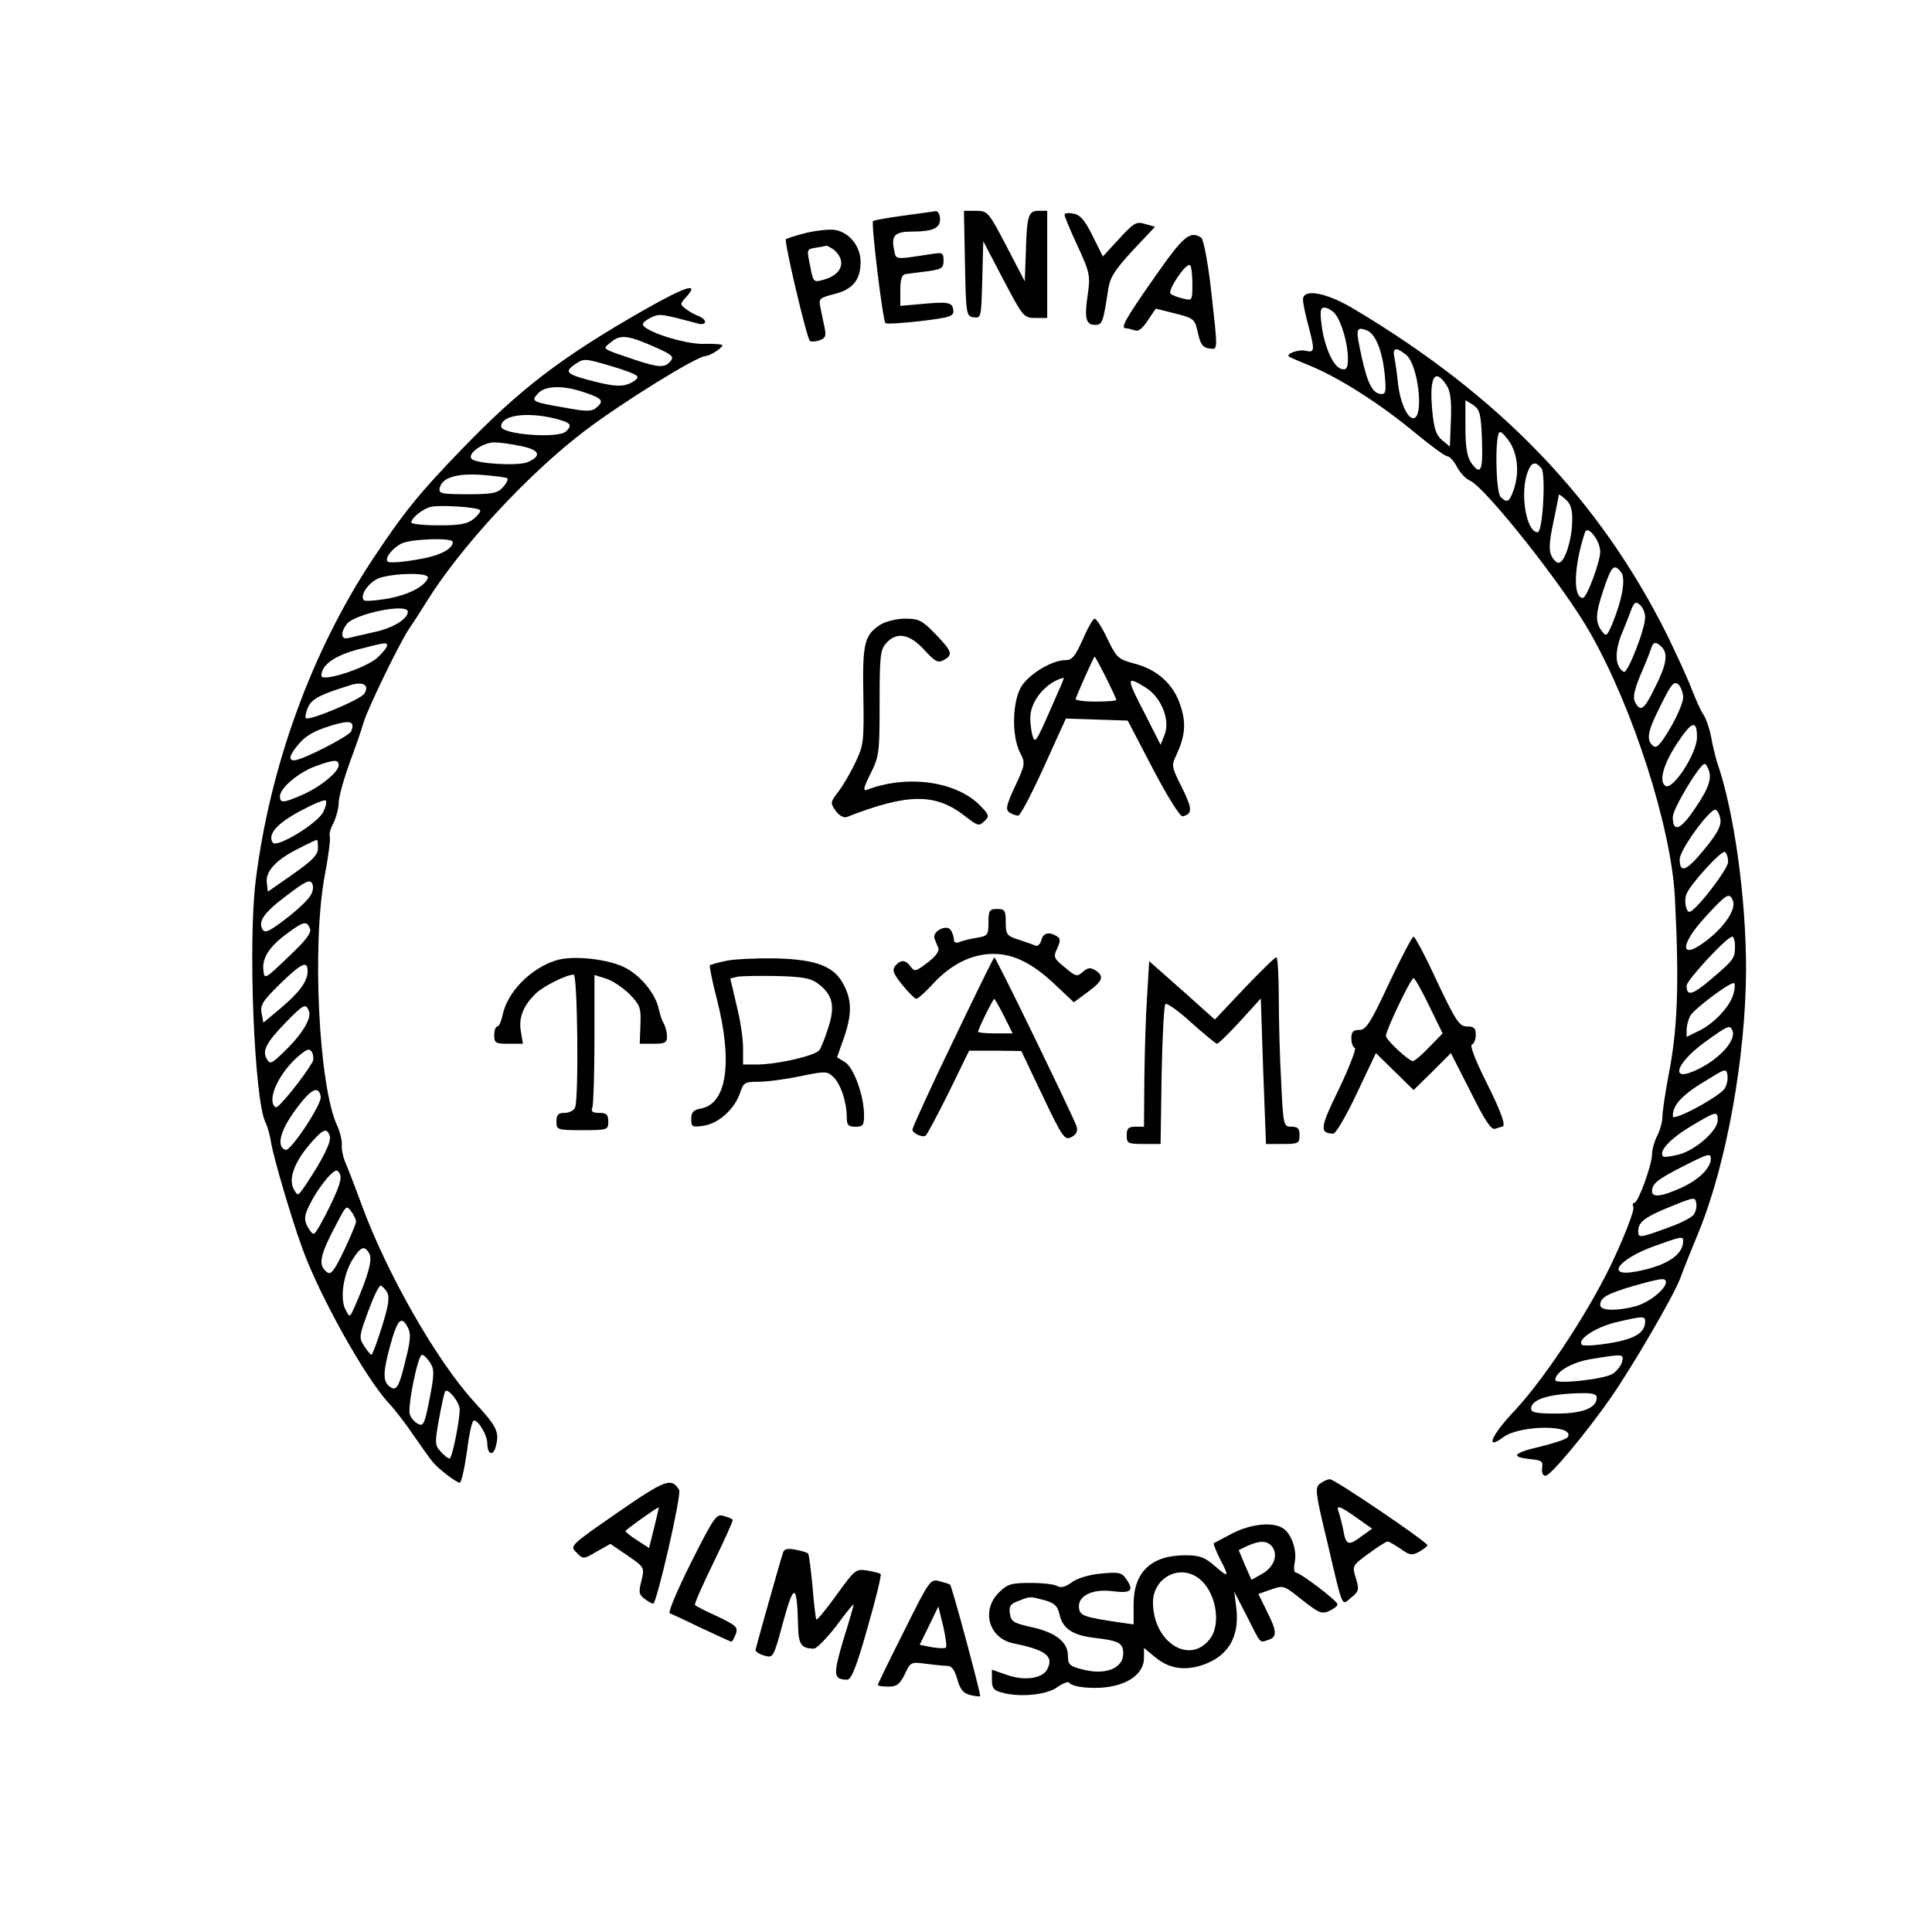 <?xml version="1.0" encoding="UTF-8" standalone="yes"?>
<svg version="1.0" xmlns="http://www.w3.org/2000/svg" width="100mm" height="100mm" viewBox="0 0 521 559" preserveAspectRatio="xMidYMid meet">
  <g transform="translate(0,559) scale(0.1,-0.1)" fill="#000000" stroke="none">
    <path d="M2423 4966 c-45 -6 -84 -13 -87 -16 -6 -6 28 -287 36 -295 3 -3 49 0
102 6 89 11 97 14 94 33 -3 22 -14 24 -108 15 l-45 -4 0 45 c0 32 4 45 15 47
8 1 36 5 63 8 42 6 47 9 47 31 0 23 -3 24 -35 19 -112 -17 -102 -18 -109 17
-7 37 4 48 54 48 59 0 80 10 80 36 0 13 -6 23 -12 23 -7 -1 -50 -7 -95 -13z"/>
    <path d="M2602 4828 c3 -149 4 -153 25 -156 22 -3 22 -1 25 108 l3 112 58
-111 c57 -108 59 -111 93 -111 l34 0 0 155 0 155 -25 0 c-30 0 -34 -14 -37
-124 l-3 -80 -53 102 c-52 99 -54 102 -88 102 l-35 0 3 -152z"/>
    <path d="M2890 4969 c0 -5 17 -46 38 -91 36 -78 37 -86 29 -142 -10 -68 -5
-86 22 -86 20 0 23 7 37 100 5 37 18 57 71 115 l65 69 -29 8 c-25 8 -33 3 -75
-43 l-47 -51 -30 60 c-22 45 -36 61 -56 64 -14 3 -25 1 -25 -3z"/>
    <path d="M2142 4916 c-29 -7 -55 -16 -58 -18 -6 -6 60 -285 69 -294 3 -3 15
-3 27 1 18 6 21 12 16 36 -3 16 -9 42 -12 58 -6 27 -3 29 39 40 54 13 77 41
77 93 0 46 -33 86 -75 93 -16 2 -54 -2 -83 -9z m80 -48 c38 -32 26 -72 -28
-87 -30 -9 -31 -8 -40 40 -10 47 -10 48 15 52 14 2 29 5 32 6 3 0 12 -5 21
-11z"/>
    <path d="M3150 4787 c-86 -123 -99 -147 -82 -147 6 0 17 -3 26 -6 10 -4 22 6
37 29 l23 34 56 -14 c55 -14 57 -16 66 -56 7 -32 14 -43 32 -45 27 -4 26 -11
6 170 -9 79 -22 146 -28 150 -33 22 -52 5 -136 -115z m110 -18 c0 -49 0 -49
-27 -43 -16 4 -32 10 -36 14 -10 9 44 90 56 83 4 -2 7 -27 7 -54z"/>
    <path d="M1675 4694 c-243 -139 -359 -228 -530 -405 -122 -126 -168 -183 -258
-319 -175 -265 -296 -597 -337 -927 -23 -180 -4 -637 28 -700 5 -10 13 -36 16
-58 9 -50 58 -216 90 -305 50 -139 183 -377 251 -450 18 -19 51 -62 73 -95 23
-33 47 -67 54 -75 17 -21 69 -60 78 -60 5 0 14 41 21 90 6 50 15 90 20 90 14
0 39 -43 39 -67 0 -30 16 -38 24 -10 12 44 5 58 -63 132 -109 120 -252 371
-325 570 -20 55 -42 111 -48 125 -6 14 -10 35 -9 47 1 12 -5 37 -13 55 -54
114 -74 528 -36 727 11 57 17 107 14 112 -2 5 2 22 11 38 8 17 15 43 15 59 0
15 14 66 31 113 17 46 36 100 41 119 12 40 107 236 132 271 9 13 31 47 49 76
98 159 296 373 461 498 110 83 323 215 348 215 13 1 48 23 48 31 0 3 -26 5
-57 4 -57 0 -173 38 -173 57 0 5 11 13 25 20 24 11 29 10 138 -19 9 -2 17 0
17 6 0 5 -8 12 -17 16 -10 3 -27 12 -37 20 -19 14 -19 15 -2 34 42 46 3 34
-119 -35z m34 -110 c45 -20 52 -26 41 -39 -16 -20 -35 -19 -106 5 -97 33 -92
29 -65 51 27 22 49 19 130 -17z m-128 -54 c38 -11 71 -24 73 -29 3 -5 -7 -14
-23 -21 -23 -9 -42 -8 -97 5 -83 21 -93 28 -63 49 29 20 28 20 110 -4z m-78
-76 c50 -17 56 -24 32 -44 -13 -11 -29 -11 -88 0 -99 17 -101 19 -81 41 21 24
74 25 137 3z m-87 -75 c46 -12 51 -18 32 -37 -22 -22 -188 -9 -188 14 0 33 74
43 156 23z m-97 -80 c53 -11 59 -28 18 -46 -26 -12 -148 -5 -162 9 -15 14 31
48 66 48 15 0 50 -5 78 -11z m-41 -93 c3 -3 -3 -15 -13 -26 -15 -17 -31 -20
-102 -20 -75 0 -84 2 -81 17 6 31 48 44 122 39 37 -3 71 -7 74 -10z m-79 -92
c3 -3 -5 -14 -18 -25 -18 -15 -39 -19 -102 -19 -43 0 -79 4 -79 8 0 13 32 39
55 45 24 7 136 0 144 -9z m-79 -92 c0 -22 -42 -42 -109 -52 -40 -7 -75 -9 -79
-5 -10 9 12 38 39 52 27 14 149 18 149 5z m-72 -104 c-8 -24 -55 -49 -116 -60
-34 -6 -65 -8 -69 -5 -14 15 17 57 49 66 50 14 141 14 136 -1z m-58 -98 c0
-21 -44 -48 -98 -59 -31 -7 -65 -15 -74 -17 -21 -6 -24 14 -5 40 22 30 177 62
177 36z m-60 -98 c0 -5 -12 -20 -27 -34 -33 -31 -163 -73 -163 -53 0 31 38 58
106 76 81 21 84 21 84 11z m-66 -139 c-10 -17 -161 -80 -169 -71 -3 3 0 17 6
31 11 25 34 37 124 65 36 11 55 -1 39 -25z m-38 -109 c-6 -14 -142 -84 -165
-84 -18 0 -13 17 15 49 17 21 45 37 87 50 61 19 75 15 63 -15z m-36 -98 c0
-20 -56 -65 -108 -87 -53 -23 -62 -23 -62 -3 0 24 55 70 103 87 54 20 67 20
67 3z m-45 -136 c-18 -34 -136 -105 -146 -88 -15 24 11 54 77 90 37 20 72 35
76 32 4 -3 1 -18 -7 -34z m-15 -104 c0 -19 -16 -36 -72 -75 l-73 -51 -3 26
c-4 33 26 66 92 99 27 14 51 25 53 25 2 0 3 -11 3 -24z m-23 -139 c-8 -13 -40
-43 -72 -67 -43 -33 -58 -41 -65 -30 -15 24 5 51 71 100 52 40 66 46 72 34 5
-9 3 -24 -6 -37z m0 -94 c5 -12 -13 -35 -63 -82 -68 -65 -69 -66 -72 -38 -4
36 18 69 70 107 47 35 56 36 65 13z m-7 -123 c0 -29 -23 -61 -79 -108 l-49
-41 -5 27 c-5 23 3 36 53 85 63 61 80 69 80 37z m4 -116 c8 -21 -21 -68 -72
-117 -37 -36 -41 -37 -50 -21 -14 24 -2 47 56 107 51 52 57 55 66 31z m10
-147 c-26 -45 -99 -135 -106 -131 -29 18 9 102 69 151 23 19 29 20 36 8 4 -9
5 -21 1 -28z m24 -100 c4 -21 -87 -159 -102 -154 -27 9 -16 55 29 116 45 61
67 72 73 38z m26 -113 c6 -16 -19 -67 -70 -143 -22 -32 -22 -33 -34 -12 -16
30 1 77 46 130 39 45 49 49 58 25z m0 -205 c-21 -44 -42 -79 -46 -79 -5 0 -13
11 -20 24 -9 20 -7 33 12 68 12 24 34 55 48 71 23 24 27 25 35 11 7 -12 -1
-38 -29 -95z m76 -44 c0 -6 -16 -44 -35 -84 -30 -62 -38 -71 -50 -61 -26 21
-20 48 34 149 22 42 24 44 37 26 8 -10 14 -24 14 -30z m39 -93 c9 -17 -4 -64
-42 -151 -15 -34 -15 -34 -27 -11 -17 31 -7 101 19 144 25 40 36 44 50 18z
m51 -111 c8 -15 4 -39 -15 -100 -14 -45 -28 -81 -30 -81 -3 0 -12 11 -21 25
-16 24 -15 29 11 100 15 41 31 75 36 75 4 0 13 -9 19 -19z m60 -102 c9 -16 8
-37 -5 -88 -21 -88 -28 -99 -50 -81 -19 16 -16 48 10 138 17 56 28 64 45 31z
m64 -101 c13 -20 13 -33 -1 -105 -14 -72 -18 -81 -33 -73 -10 5 -21 17 -24 27
-8 20 23 173 35 173 5 0 15 -10 23 -22z m86 -136 c0 -34 -22 -142 -29 -142 -5
0 -16 9 -26 20 -17 18 -17 26 -5 93 7 39 15 76 18 81 7 12 42 -31 42 -52z"/>
    <path d="M3580 4723 c0 -10 7 -43 15 -73 20 -75 19 -81 -7 -75 -21 5 -59 -9
-48 -17 3 -2 30 -14 60 -26 83 -34 201 -109 298 -189 48 -40 93 -73 99 -73 7
0 20 -14 28 -30 9 -17 26 -36 39 -41 46 -22 272 -307 347 -440 125 -220 234
-562 245 -764 13 -253 8 -382 -18 -515 -10 -52 -18 -107 -18 -121 0 -15 -7
-40 -15 -55 -8 -16 -15 -40 -15 -53 0 -31 -40 -141 -51 -141 -5 0 -6 -6 -3
-13 3 -8 -20 -69 -51 -137 -64 -143 -199 -351 -292 -451 -69 -72 -87 -118 -33
-77 50 36 209 36 186 0 -3 -6 -40 -18 -81 -28 -78 -18 -86 -30 -25 -36 30 -3
35 -6 32 -25 -2 -14 2 -23 10 -23 14 0 116 122 188 225 62 89 181 293 201 345
9 25 33 85 53 133 81 197 137 507 138 762 0 209 -35 460 -84 600 -5 17 -13 49
-17 72 -4 23 -14 52 -22 65 -9 12 -23 46 -34 73 -10 28 -43 99 -72 159 -196
392 -485 692 -909 944 -78 46 -144 58 -144 25z m92 -40 c19 -22 38 -86 38
-131 0 -26 -4 -33 -17 -30 -24 4 -50 61 -59 126 -5 42 -4 52 8 52 8 0 22 -8
30 -17z m93 -49 c24 -10 43 -54 51 -122 5 -52 4 -62 -8 -62 -26 0 -41 28 -59
111 -17 78 -16 85 16 73z m114 -71 c35 -30 52 -183 20 -183 -17 0 -38 46 -44
100 -3 30 -8 65 -11 78 -5 27 6 28 35 5z m116 -87 c12 -18 15 -44 13 -101 l-3
-77 -22 18 c-18 15 -24 34 -29 86 -9 96 7 126 41 74z m103 -160 c3 -89 -4
-104 -32 -64 -11 16 -16 46 -16 101 l0 79 23 -14 c19 -14 22 -25 25 -102z m82
-8 c22 -37 26 -89 9 -137 -12 -34 -19 -37 -37 -19 -15 15 -17 188 -2 188 6 0
19 -15 30 -32z m90 -73 c13 -16 4 -185 -11 -185 -33 0 -52 114 -29 174 11 29
22 33 40 11z m89 -154 c-1 -52 -20 -113 -37 -119 -6 -2 -16 6 -22 18 -9 16 -8
39 4 97 9 41 16 78 16 81 0 3 9 -3 20 -13 15 -13 20 -30 19 -64z m81 -87 c0
-30 -39 -134 -50 -134 -30 0 -26 94 6 190 8 22 44 -25 44 -56z m60 -59 c15
-18 4 -79 -25 -150 -16 -37 -18 -38 -31 -20 -19 26 -18 50 7 123 22 65 29 72
49 47z m70 -131 c0 -34 -51 -165 -62 -158 -25 16 -27 55 -7 107 12 28 25 63
30 76 8 19 12 21 24 11 8 -7 15 -23 15 -36z m48 -86 c19 -19 14 -51 -19 -116
-32 -66 -42 -73 -58 -44 -7 13 -3 34 15 78 14 32 28 67 31 77 6 20 14 22 31 5z
m62 -146 c0 -14 -17 -54 -37 -88 -29 -49 -40 -61 -50 -52 -21 17 -16 43 23
119 29 59 37 69 50 59 7 -7 14 -24 14 -38z m40 -115 c0 -47 -70 -154 -91 -141
-20 12 -7 61 32 121 44 67 59 72 59 20z m36 -101 c6 -26 -8 -59 -55 -124 -33
-45 -51 -47 -51 -6 0 24 78 153 92 154 4 0 10 -11 14 -24z m32 -138 c2 -19
-11 -42 -48 -87 -51 -62 -70 -69 -70 -27 0 27 88 148 104 143 6 -2 12 -15 14
-29z m22 -122 c0 -20 -88 -135 -110 -144 -11 -4 -18 30 -11 50 10 28 102 129
112 123 5 -4 9 -16 9 -29z m14 -112 c9 -23 -19 -68 -67 -108 -86 -70 -93 -26
-11 63 60 65 68 70 78 45z m6 -131 c0 -36 -4 -41 -69 -96 -54 -46 -71 -51 -71
-19 0 16 117 142 132 142 4 0 8 -12 8 -27z m-4 -137 c-9 -36 -53 -84 -97 -107
l-39 -19 0 20 c0 12 5 30 10 40 11 21 121 103 128 95 2 -2 2 -15 -2 -29z m-3
-109 c11 -30 -46 -89 -114 -117 -68 -29 -46 27 34 85 68 49 73 51 80 32z m-22
-165 c-12 -23 -151 -98 -151 -82 0 35 28 64 110 112 42 26 45 26 48 8 2 -10
-1 -28 -7 -38z m-21 -93 c0 -30 -63 -86 -111 -99 -23 -6 -44 -9 -47 -6 -14 14
19 50 78 86 77 46 80 46 80 19z m-20 -112 c0 -26 -34 -60 -84 -83 -57 -26 -86
-30 -86 -11 0 22 15 34 85 70 79 40 85 42 85 24z m-50 -162 c-7 -8 -35 -23
-63 -33 -94 -35 -97 -35 -97 -14 0 27 21 42 99 73 64 26 66 26 69 7 2 -10 -2
-25 -8 -33z m-30 -76 c0 -40 -49 -72 -136 -88 -90 -17 -53 35 51 73 81 29 85
30 85 15z m-50 -119 c0 -20 -48 -58 -86 -69 -55 -15 -104 -14 -104 3 0 22 21
33 95 55 82 23 95 25 95 11z m-60 -113 c0 -33 -29 -51 -101 -63 -41 -7 -77 -9
-82 -5 -15 15 40 51 98 65 77 18 85 19 85 3z m-67 -118 c-3 -11 -15 -26 -27
-34 -25 -16 -166 -31 -166 -18 0 24 49 52 105 61 93 15 94 15 88 -9z m-73
-103 c0 -30 -42 -46 -117 -46 -57 0 -73 3 -73 14 0 27 51 43 143 45 35 1 47
-3 47 -13z"/>
    <path d="M2358 3783 c-47 -30 -53 -54 -50 -206 2 -129 1 -143 -22 -191 -13
-28 -35 -66 -49 -85 -25 -32 -25 -34 -9 -57 10 -14 23 -21 32 -18 176 69 257
70 343 2 36 -28 40 -29 55 -14 15 14 14 18 -9 42 -68 73 -212 94 -330 49 -13
-5 -11 5 10 47 25 50 26 61 26 204 0 135 2 154 19 173 30 34 68 27 110 -19 31
-34 39 -39 56 -30 28 15 26 24 -23 75 -39 40 -48 45 -88 45 -24 0 -56 -8 -71
-17z"/>
    <path d="M2943 3740 c-22 -49 -31 -60 -50 -60 -37 0 -99 -36 -125 -72 -29 -41
-32 -145 -7 -195 16 -31 16 -34 -14 -98 -26 -56 -28 -68 -16 -76 8 -5 19 -9
25 -9 6 0 39 63 74 140 l64 141 89 -3 90 -3 73 -140 c43 -82 79 -139 86 -137
29 7 28 22 -2 83 -30 59 -31 64 -17 93 26 56 30 93 12 146 -20 61 -67 103
-133 120 -47 13 -51 16 -78 72 -15 32 -32 58 -37 58 -4 0 -20 -27 -34 -60z
m67 -110 c16 -33 30 -62 30 -65 0 -3 -27 -5 -61 -5 -33 0 -59 4 -57 8 14 35
53 122 55 122 2 0 16 -27 33 -60z m-134 -32 c-67 -154 -70 -160 -77 -141 -4
10 -8 35 -8 55 -1 48 45 105 97 117 1 1 -4 -14 -12 -31z m250 2 c44 -28 70
-93 54 -135 l-12 -30 -43 85 c-58 112 -58 116 1 80z"/>
    <path d="M2670 2921 c0 -36 -2 -39 -32 -44 -18 -3 -41 -8 -50 -12 -12 -5 -18
-2 -18 6 0 8 -4 20 -9 28 -12 18 -55 -4 -47 -25 3 -8 8 -20 11 -27 4 -8 -9
-26 -31 -42 -34 -26 -38 -27 -49 -12 -15 21 -29 21 -45 2 -9 -11 -6 -22 21
-55 18 -22 36 -40 40 -40 5 0 27 20 50 45 51 55 111 85 173 85 59 0 114 -27
181 -91 l52 -49 42 31 c43 32 47 45 18 63 -12 7 -21 6 -34 -6 -17 -15 -20 -14
-52 13 -32 26 -34 30 -22 55 10 22 9 29 -1 35 -22 14 -40 10 -45 -11 -3 -12
-11 -19 -17 -16 -6 3 -28 10 -48 17 -35 11 -38 15 -38 51 0 34 -3 38 -25 38
-22 0 -25 -4 -25 -39z"/>
    <path d="M3829 2745 c-54 -116 -67 -135 -86 -135 -18 0 -23 -6 -23 -24 0 -13
4 -26 10 -28 5 -1 -15 -54 -45 -117 -56 -114 -58 -130 -17 -131 7 0 38 53 68
117 l55 116 54 -53 55 -54 54 53 54 54 57 -112 c42 -85 60 -111 71 -107 9 3
18 6 20 6 13 0 -2 42 -47 132 -31 62 -47 104 -40 106 6 2 11 15 11 28 0 19 -5
24 -25 24 -22 0 -32 14 -87 130 -33 72 -64 130 -68 130 -4 0 -36 -61 -71 -135z
m116 -65 l39 -80 -39 -40 c-21 -22 -42 -40 -47 -40 -12 0 -78 61 -78 73 0 16
72 167 80 167 3 0 24 -36 45 -80z"/>
    <path d="M1418 2811 c-75 -24 -141 -93 -154 -159 -4 -17 -10 -32 -15 -32 -5 0
-9 -11 -9 -25 0 -23 4 -25 41 -25 l42 0 -6 36 c-7 41 8 76 45 111 23 21 87 53
108 53 11 0 15 -356 4 -384 -3 -9 -17 -16 -30 -16 -19 0 -24 -5 -24 -25 0 -24
2 -25 75 -25 73 0 75 1 75 25 0 20 -5 25 -26 25 -20 0 -25 4 -20 16 3 9 6 98
6 199 l0 184 32 -10 c18 -5 48 -25 68 -44 32 -33 35 -40 33 -90 l-2 -55 40 0
c32 0 39 3 39 20 0 11 -4 28 -9 38 -6 9 -12 29 -15 43 -9 42 -49 93 -95 118
-48 26 -154 38 -203 22z"/>
    <path d="M1911 2810 c-24 -5 -45 -11 -47 -13 -2 -2 7 -48 21 -101 45 -179 28
-298 -45 -313 -24 -4 -30 -11 -30 -31 0 -23 3 -24 37 -19 43 7 88 48 104 94
10 31 14 33 54 33 23 0 77 7 120 16 72 15 78 15 96 -2 21 -19 39 -73 39 -116
0 -23 4 -28 25 -28 22 0 25 4 25 33 0 56 -29 136 -54 153 l-24 15 19 54 c24
68 24 110 1 154 -27 55 -79 75 -197 78 -55 1 -120 -2 -144 -7z m266 -66 c42
-32 50 -64 30 -126 -9 -29 -21 -59 -26 -66 -10 -16 -118 -41 -178 -42 l-43 0
0 48 c0 26 -8 82 -19 124 l-18 77 21 5 c12 2 63 3 113 2 76 -2 98 -6 120 -22z"/>
    <path d="M2567 2576 c-65 -134 -117 -249 -117 -254 0 -11 28 -24 38 -18 4 2
34 59 67 125 l59 121 76 0 75 -1 62 -130 c58 -122 64 -129 83 -119 15 8 19 17
15 31 -9 27 -233 489 -238 489 -2 0 -56 -110 -120 -244z m148 74 l25 -50 -50
0 c-27 0 -50 2 -50 5 0 7 43 95 47 95 1 0 14 -22 28 -50z"/>
    <path d="M3410 2730 l-85 -90 -95 85 -95 84 -6 -102 c-4 -56 -7 -164 -8 -239
l-1 -138 -25 0 c-20 0 -25 -5 -25 -25 0 -23 3 -25 49 -25 l49 0 3 199 c2 110
7 203 11 206 4 4 38 -20 75 -54 37 -33 71 -61 74 -61 4 0 34 29 67 65 l60 66
7 -211 8 -210 48 0 c46 0 49 2 49 25 0 20 -5 25 -23 25 -23 0 -24 2 -30 128
-4 70 -7 180 -7 245 0 64 -3 117 -7 117 -5 0 -46 -41 -93 -90z"/>
    <path d="M1596 1213 c-137 -95 -138 -96 -118 -115 19 -20 20 -20 59 3 l39 22
50 -34 c49 -34 49 -34 40 -73 -9 -33 -7 -40 9 -52 10 -8 22 -14 25 -14 10 0
83 317 75 329 -22 37 -40 30 -179 -66z m107 -42 l-15 -60 -34 22 c-19 12 -34
24 -34 27 0 4 83 63 96 69 1 1 -5 -26 -13 -58z"/>
    <path d="M3629 1297 c-15 -11 -13 -27 21 -167 47 -201 41 -186 70 -162 22 18
23 23 13 56 -11 35 -11 36 37 71 26 19 51 35 55 35 4 0 20 -10 37 -21 26 -19
33 -20 54 -9 13 8 24 16 24 19 -1 10 -268 191 -282 191 -7 0 -20 -6 -29 -13z
m107 -99 l44 -31 -32 -23 c-37 -28 -44 -25 -52 22 -4 19 -10 42 -13 50 -8 21
4 17 53 -18z"/>
    <path d="M1809 1068 c-39 -78 -67 -144 -61 -146 6 -2 47 -21 92 -43 45 -21 84
-39 86 -39 3 0 8 10 13 22 7 20 1 25 -53 51 -33 15 -63 30 -65 33 -3 3 22 58
54 124 32 66 57 121 55 123 -3 3 -15 8 -27 11 -20 7 -28 -5 -94 -136z"/>
    <path d="M3375 1153 c-27 -14 -51 -27 -53 -28 -2 -2 6 -21 17 -44 29 -55 27
-58 -14 -22 -30 26 -44 31 -86 31 -98 0 -149 -49 -149 -141 l0 -59 -42 6
c-101 15 -113 19 -116 41 -5 35 38 57 98 49 54 -7 63 2 36 39 -11 15 -22 17
-71 12 -34 -3 -70 -14 -85 -26 -18 -13 -31 -16 -41 -10 -8 5 -42 9 -77 9 -57
0 -67 -3 -93 -29 -51 -52 -27 -132 44 -146 93 -19 117 -37 97 -75 -14 -27 -67
-34 -117 -16 l-43 15 0 -29 c0 -24 5 -31 28 -37 52 -15 132 -7 162 16 16 11
31 17 34 12 9 -14 83 -20 128 -9 55 12 88 43 88 81 l0 29 30 -25 c38 -32 78
-41 128 -28 82 23 120 81 109 170 l-6 46 36 -70 c43 -85 37 -78 62 -70 27 8
26 25 -4 84 l-24 49 31 11 c43 15 40 16 98 -30 46 -36 55 -40 76 -30 13 6 24
14 24 19 0 10 -108 92 -121 92 -5 0 -6 13 -3 30 8 35 -11 87 -37 100 -31 17
-92 10 -144 -17z m115 -37 c19 -24 7 -59 -27 -79 l-32 -18 -19 43 -18 43 25
12 c36 16 56 16 71 -1z m-214 -91 c51 -35 70 -133 34 -178 -59 -75 -163 -8
-164 105 -1 71 74 113 130 73z m-444 -65 c29 -8 38 -17 43 -39 9 -43 37 -62
102 -70 70 -8 83 -15 83 -45 0 -44 -53 -64 -119 -46 -36 9 -41 14 -41 39 0 40
-36 68 -105 83 -53 12 -60 16 -63 40 -3 21 2 28 25 36 36 14 32 13 75 2z"/>
    <path d="M2076 1099 c-7 -20 -78 -272 -80 -283 0 -5 11 -12 25 -16 26 -8 27
-7 55 97 31 114 40 112 43 -8 1 -57 9 -69 46 -69 8 0 37 30 65 66 27 37 50 65
50 62 0 -3 -13 -49 -30 -103 -30 -102 -29 -114 11 -115 12 0 27 36 59 150 24
83 41 153 38 156 -3 2 -21 7 -39 10 -33 5 -36 2 -88 -70 -30 -42 -57 -74 -59
-72 -2 3 -7 45 -11 95 -5 50 -10 93 -13 96 -2 3 -19 8 -36 11 -22 5 -33 2 -36
-7z"/>
    <path d="M2426 871 c-42 -83 -76 -153 -76 -156 0 -3 14 -5 30 -5 25 0 33 6 48
36 16 35 18 36 61 30 24 -3 52 -6 62 -6 13 0 21 -12 29 -39 8 -29 17 -40 36
-45 15 -4 28 -5 30 -4 3 4 -81 316 -87 323 -2 2 -16 6 -31 10 -26 7 -29 3
-102 -144z m121 -48 c-3 -3 -22 -2 -41 1 l-35 7 27 55 27 56 14 -57 c7 -31 11
-59 8 -62z"/>
  </g>
</svg>